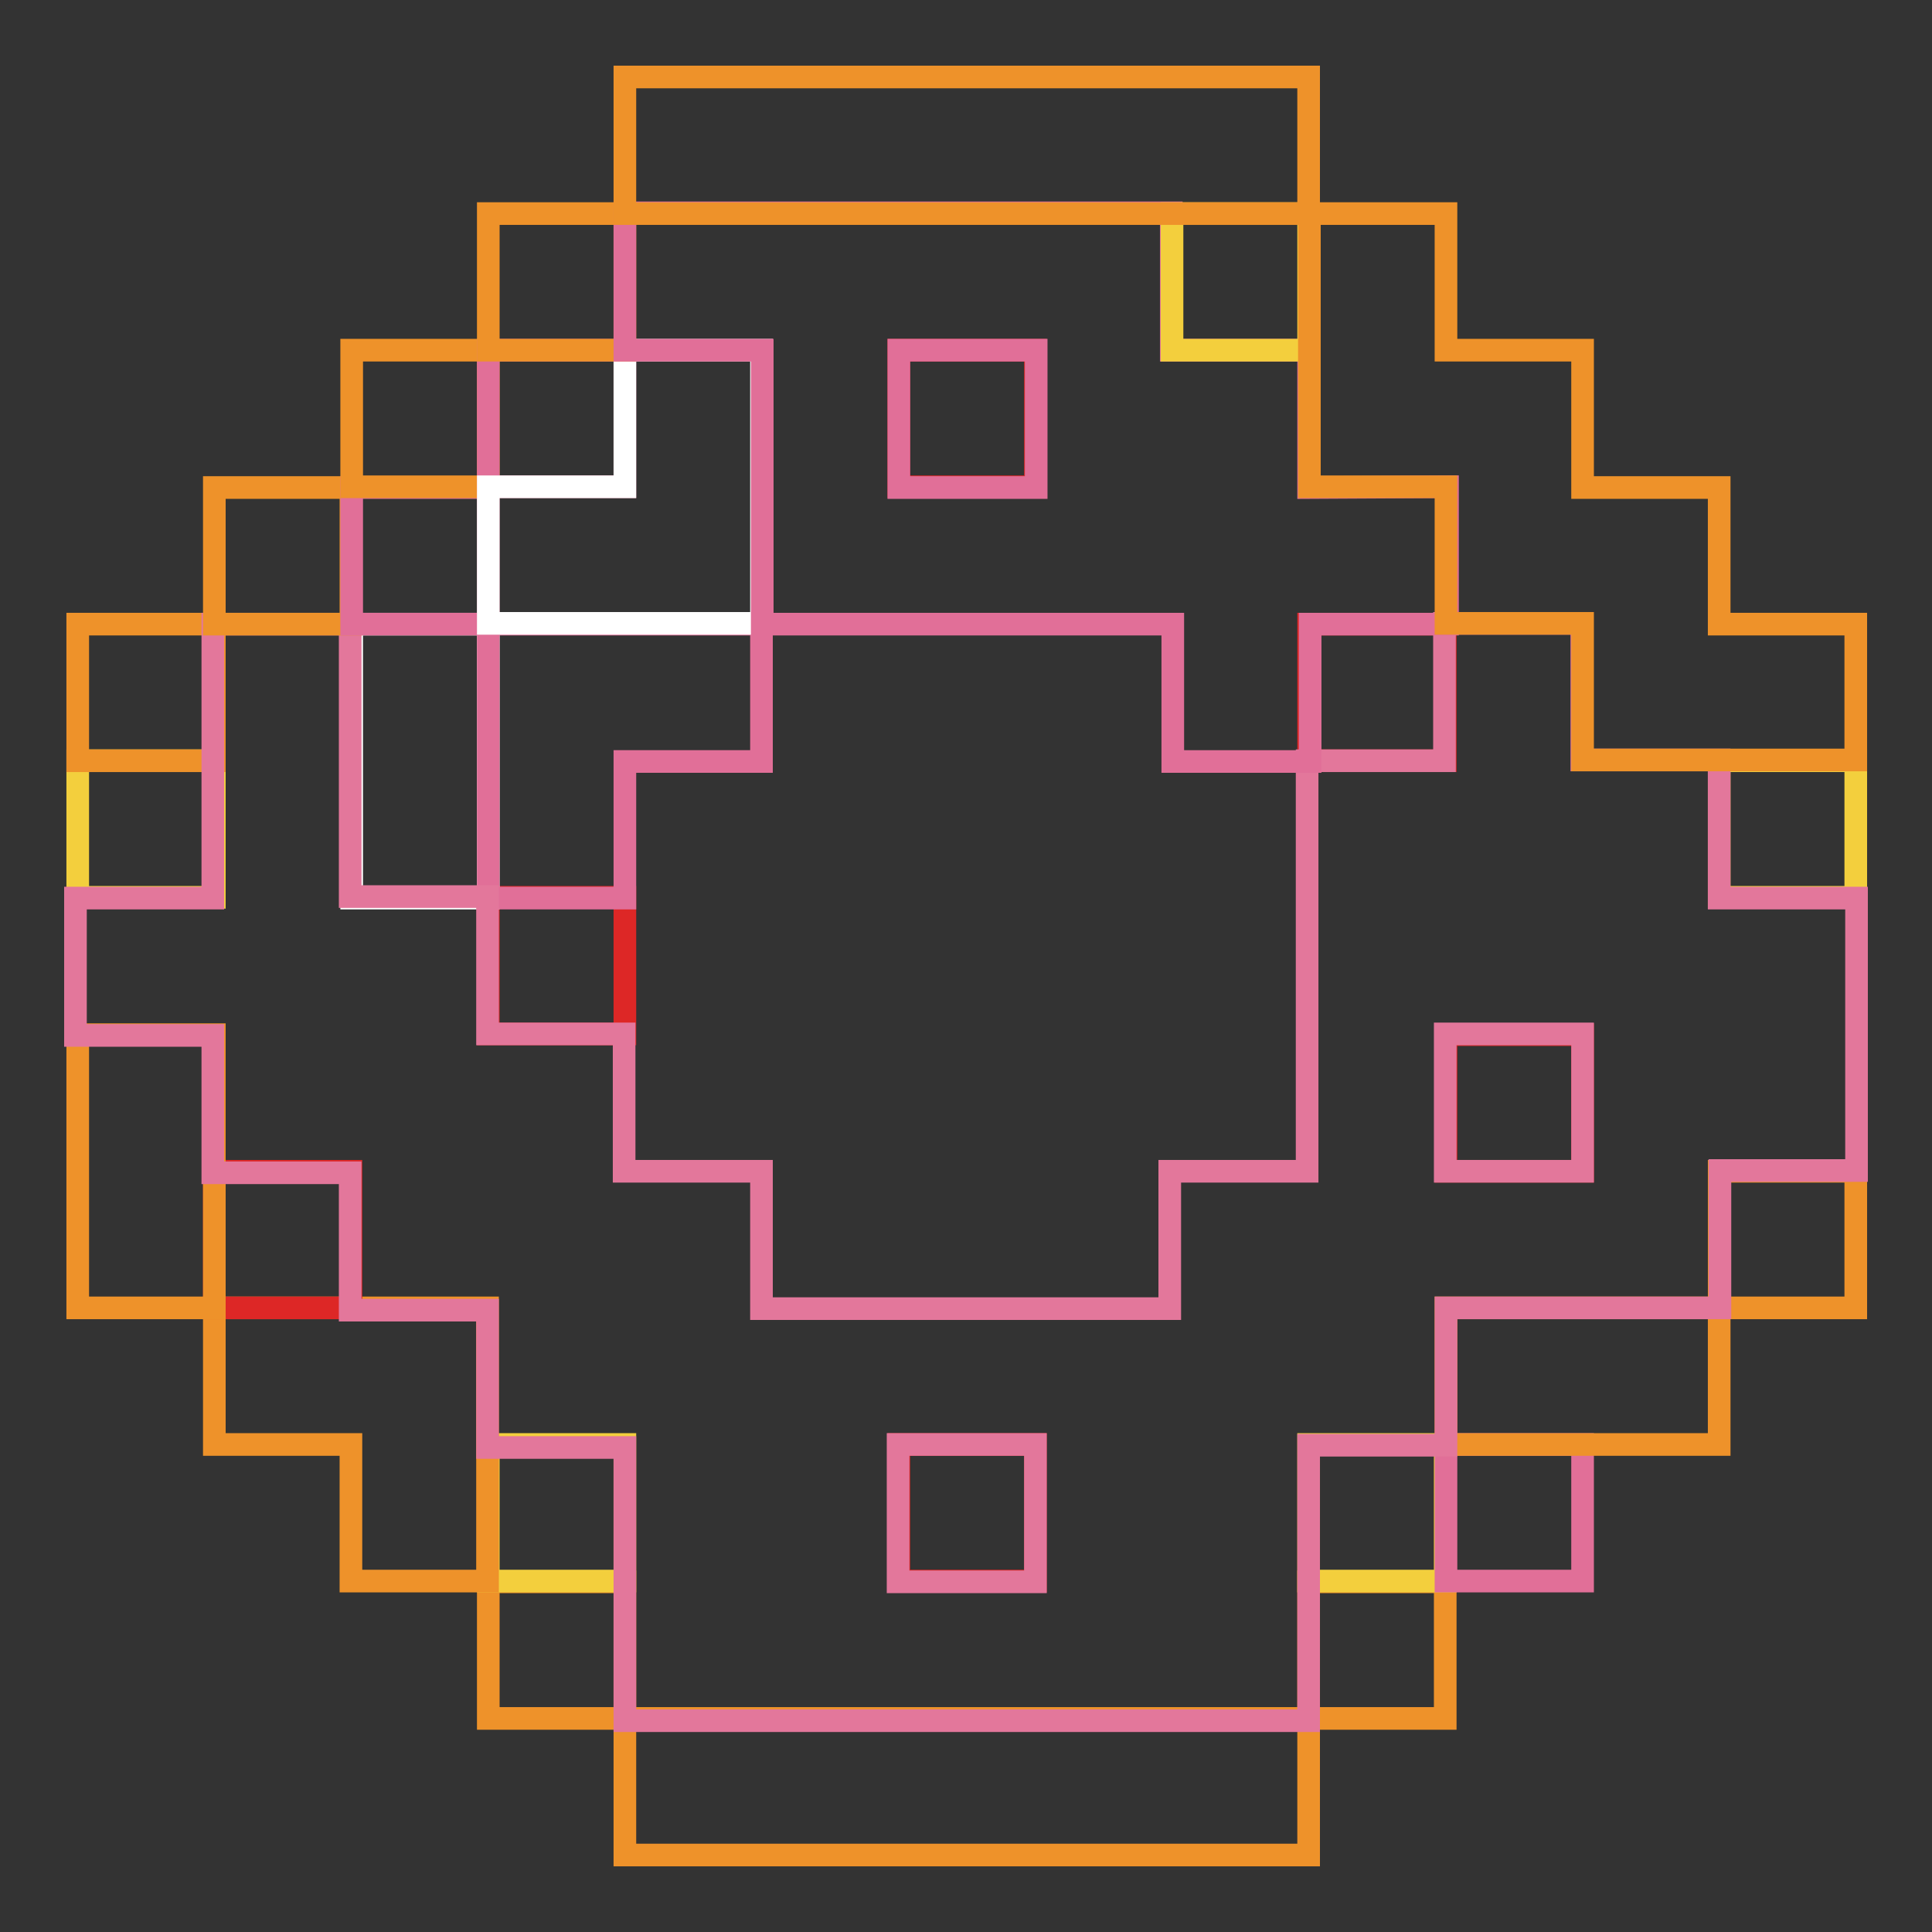 <?xml version="1.0" encoding="utf-8"?>
<!-- Svg Vector Icons : http://www.onlinewebfonts.com/icon -->
<!DOCTYPE svg PUBLIC "-//W3C//DTD SVG 1.1//EN" "http://www.w3.org/Graphics/SVG/1.1/DTD/svg11.dtd">
<svg version="1.1" xmlns="http://www.w3.org/2000/svg" xmlns:xlink="http://www.w3.org/1999/xlink" x="0px" y="0px" viewBox="0 0 256 256" enable-background="new 0 0 256 256" xml:space="preserve">
<rect x="0" y="0" width="256" height="256" fill="#333333" stroke="none"/>
<g> <path stroke-width="3" fill-opacity="0" stroke="#ee922a"  d="M155.3,227.7H82.8v18.1h90.6v-18.1H155.3z M64.7,209.6h18.1v18.1H64.7V209.6z M173.4,209.6h18.1v18.1h-18.1 V209.6z"/> <path stroke-width="3" fill-opacity="0" stroke="#f3cf3d"  d="M64.7,191.4h18.1v18.1H64.7V191.4z"/> <path stroke-width="3" fill-opacity="0" stroke="#dd2726"  d="M119.1,191.4h18.1v18.1h-18.1V191.4z"/> <path stroke-width="3" fill-opacity="0" stroke="#f3cf3d"  d="M173.4,191.4h18.1v18.1h-18.1V191.4z"/> <path stroke-width="3" fill-opacity="0" stroke="#e16f98"  d="M191.6,191.4h18.1v18.1h-18.1V191.4z"/> <path stroke-width="3" fill-opacity="0" stroke="#ee922a"  d="M46.6,173.3H28.4v18.1h18.1v18.1h18.1v-36.2H46.6z M209.7,173.3h-18.1v18.1h36.2v-18.1H209.7z"/> <path stroke-width="3" fill-opacity="0" stroke="#dd2726"  d="M28.4,155.2h18.1v18.1H28.4V155.2z"/> <path stroke-width="3" fill-opacity="0" stroke="#ee922a"  d="M227.8,155.2h18.1v18.1h-18.1V155.2z M10.3,137.1v36.2h18.1v-36.2H10.3z"/> <path stroke-width="3" fill-opacity="0" stroke="#dd2726"  d="M191.6,137.1h18.1v18.1h-18.1V137.1z M64.7,118.9h18.1v18.1H64.7V118.9z"/> <path stroke-width="3" fill-opacity="0" stroke="#f3cf3d"  d="M10.3,100.8h18.1v18.1H10.3V100.8z M227.8,100.8h18.1v18.1h-18.1V100.8z"/> <path stroke-width="3" fill-opacity="0" stroke="#ee922a"  d="M10.3,82.7h18.1v18.1H10.3V82.7z"/> <path stroke-width="3" fill-opacity="0" stroke="#ffffff"  d="M46.6,82.7v36.3h18.1V82.7H46.6z"/> <path stroke-width="3" fill-opacity="0" stroke="#e16f98"  d="M82.8,82.7H64.7v36.3h18.1v-18.1h18.1V82.7H82.8z"/> <path stroke-width="3" fill-opacity="0" stroke="#dd2726"  d="M173.4,82.7h18.1v18.1h-18.1V82.7z"/> <path stroke-width="3" fill-opacity="0" stroke="#e3779b"  d="M227.8,118.9v-18.2h-18.2V82.6h-18.2v18.2h-18.2v54.4h-18.2v18.2h-54.1v-18.2H82.7v-18.2H64.6v-18.2H46.4 V82.7H28.2v36.3H10v18.2h18.2v18.2h18.2v18.2h18.2v18.2h18.2v36.2h90.6v-36.5h18.2v-18.2h36.3v-18.2H246v-36.1H227.8z M137.2,209.6 H119v-18.2h18.2V209.6z M209.7,155.2h-18.2V137h18.2V155.2z"/> <path stroke-width="3" fill-opacity="0" stroke="#ee922a"  d="M28.4,64.6h18.1v18.1H28.4V64.6z"/> <path stroke-width="3" fill-opacity="0" stroke="#e16f98"  d="M46.6,64.6h18.1v18.1H46.6V64.6z"/> <path stroke-width="3" fill-opacity="0" stroke="#ee922a"  d="M46.6,46.4h18.1v18.1H46.6V46.4z"/> <path stroke-width="3" fill-opacity="0" stroke="#e16f98"  d="M64.7,46.4h18.1v18.1H64.7V46.4z"/> <path stroke-width="3" fill-opacity="0" stroke="#ffffff"  d="M82.8,46.4v18.1H64.7v18.1h36.2V46.4H82.8z"/> <path stroke-width="3" fill-opacity="0" stroke="#dd2726"  d="M119.1,46.4h18.1v18.1h-18.1V46.4z"/> <path stroke-width="3" fill-opacity="0" stroke="#ee922a"  d="M64.7,28.3h18.1v18.1H64.7V28.3z"/> <path stroke-width="3" fill-opacity="0" stroke="#e16f98"  d="M173.4,64.6V46.4h-18.2V28.2H82.8v18.2H101v36.3h54.4v18.2h18.2V82.7h18.2V64.5L173.4,64.6z M119.1,64.6 V46.4h18.2v18.2H119.1z"/> <path stroke-width="3" fill-opacity="0" stroke="#f3cf3d"  d="M155.3,28.3h18.1v18.1h-18.1V28.3z"/> <path stroke-width="3" fill-opacity="0" stroke="#ee922a"  d="M227.8,82.7V64.6h-18.1V46.4h-18.1V28.3h-18.1v36.2h18.1v18.1h18.1v18.1h36.2V82.7H227.8z"/> <path stroke-width="3" fill-opacity="0" stroke="#ee922a"  d="M155.3,10.2H82.8v18.1h90.6V10.2H155.3z"/></g>
</svg>